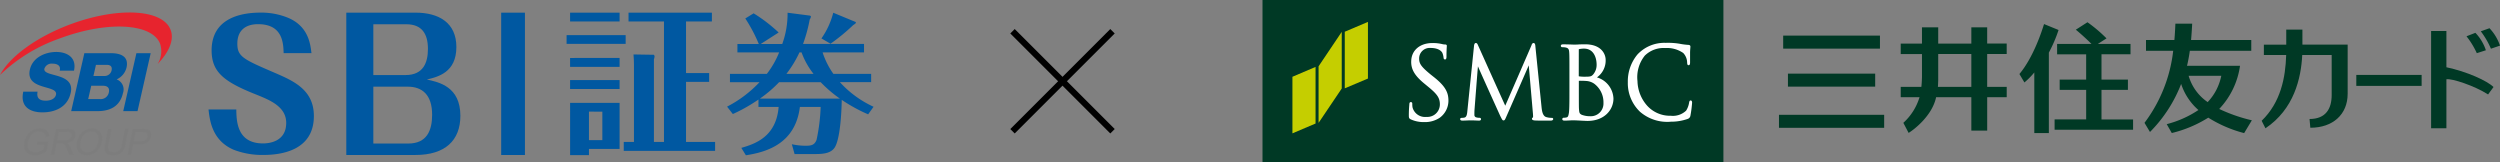 <svg xmlns="http://www.w3.org/2000/svg" xmlns:xlink="http://www.w3.org/1999/xlink" width="400" height="26" viewBox="0 0 400 26"><rect x="0" y="0" width="400" height="26" fill="#808080" stroke="none"/><defs><clipPath id="a"><rect width="140" height="23" fill="#fff"/></clipPath></defs><g transform="translate(1083 1118)"><g transform="translate(-881 -1118)"><rect width="73.746" height="26" fill="#003925"/><path d="M126.225,243.19v9.054l3.7-1.573v-9.058Z" transform="translate(-121.437 -230.907)" fill="#c5ce00"/><path d="M136.8,233.732v9.057l3.708-1.567v-9.064Z" transform="translate(-123.638 -228.654)" fill="#c5ce00"/><path d="M131.509,239.911v9.054l3.706-5.5V234.4Z" transform="translate(-122.537 -229.302)" fill="#c5ce00"/><path d="M150.125,239.654c0,1.085.359,2.1,2.1,3.525l.716.591c1.39,1.149,1.774,1.74,1.774,2.759a2,2,0,0,1-2.149,1.983A2.067,2.067,0,0,1,150.342,247a2.959,2.959,0,0,1-.041-.565c0-.086,0-.292-.232-.292s-.232.243-.242.365l-.013.188c-.028.325-.065.858-.065,1.5,0,.431.009.561.3.705a4.948,4.948,0,0,0,2.181.44,4.25,4.25,0,0,0,2.455-.687,3.385,3.385,0,0,0,1.4-2.721c0-1.242-.385-2.263-2.355-3.815l-.444-.352c-1.512-1.241-1.889-1.744-1.889-2.563a1.687,1.687,0,0,1,1.83-1.722c1.313,0,1.753.546,1.88.777a2.773,2.773,0,0,1,.193.746c.007.123.034.317.244.317.228,0,.228-.317.228-.483,0-.846.036-1.347.049-1.557l.01-.127c0-.15-.09-.228-.274-.228a2.008,2.008,0,0,1-.527-.077,6.61,6.61,0,0,0-1.5-.155c-2.032,0-3.4,1.191-3.4,2.966" transform="translate(-126.335 -229.808)" fill="#fff"/><path d="M171.643,237.015c.006.012-4.189,9.657-4.212,9.7-.026-.029-4.382-9.722-4.382-9.722-.061-.146-.143-.306-.325-.306-.211,0-.259.265-.283.38,0,.006-1.063,10.394-1.063,10.394-.051.552-.1,1.074-.481,1.157a1.724,1.724,0,0,1-.42.041c-.149,0-.262.082-.262.191s.046.252.36.252c.258,0,.723-.02.908-.03s.249-.008.249-.008h.366c.177,0,.7.03,1.081.038.127.006.375,0,.375-.252a.219.219,0,0,0-.238-.195,1.913,1.913,0,0,1-.523-.07.386.386,0,0,1-.3-.383c0-.272,0-.55.017-.8,0,0,.539-6.992.554-6.992-.036,0,3.559,7.933,3.559,7.933.3.6.36.728.528.728.192,0,.248-.127.483-.671.009,0,3.557-8.138,3.557-8.138l.676,7.807c.006.1.006.177.015.249,0,.128,0,.276-.025.286a.207.207,0,0,0-.151.211c0,.2.226.249.508.268.572.031,2.15.02,2.467.02.39,0,.42-.194.42-.252s-.021-.191-.229-.191a2.93,2.93,0,0,1-.918-.133c-.569-.205-.66-1.065-.716-1.583l-.986-9.724c-.015-.223-.048-.532-.293-.532-.191,0-.275.205-.322.325" transform="translate(-128.59 -229.805)" fill="#fff"/><path d="M183.47,237.782c0-.028,0-.037.1-.063a3.493,3.493,0,0,1,.735-.074c1.49,0,2.021,1.346,2.021,2.6a2.33,2.33,0,0,1-.542,1.523c-.3.34-.478.371-1.355.371a5.724,5.724,0,0,1-.931-.059c-.011-.006-.03-.019-.03-.063s.006-4.242.006-4.242m-.132-.785-.591.016-.2-.007c-.342-.014-1.05-.038-1.584-.038-.089,0-.367,0-.367.238a.223.223,0,0,0,.241.222,2.677,2.677,0,0,1,.507.039c.439.093.561.262.592.793.035.5.035.951.035,3.415v2.785c0,1.485,0,2.767-.076,3.424-.071.471-.142.724-.366.77a2.156,2.156,0,0,1-.452.061.219.219,0,0,0-.249.21c0,.248.281.248.374.248.339,0,.827-.031,1.184-.049h.367l.607.025c.531.032,1.266.07,1.5.07,2.73,0,4.156-1.8,4.156-3.565a3.679,3.679,0,0,0-2.642-3.4,3.3,3.3,0,0,0,1.394-2.8c0-.928-.691-2.492-3.284-2.492-.426,0-.82.01-1.139.029m.617,11.258c-.419-.207-.42-.354-.472-1.075v-.066c-.013-.23-.013-2.223-.013-3.409v-.9a11.791,11.791,0,0,1,1.19.03h.01a2.517,2.517,0,0,1,1.261.439,3.7,3.7,0,0,1,1.478,3.067,2.026,2.026,0,0,1-2.113,2.135,3.847,3.847,0,0,1-1.343-.223" transform="translate(-132.867 -229.866)" fill="#fff"/><path d="M195.715,238.511a6.705,6.705,0,0,0-1.543,4.443,6.327,6.327,0,0,0,1.936,4.715,6.644,6.644,0,0,0,4.97,1.6,7.969,7.969,0,0,0,2.677-.447.647.647,0,0,0,.436-.541,17.731,17.731,0,0,0,.265-2.06c-.009-.32-.157-.35-.23-.35-.2,0-.215.21-.25.34a3.313,3.313,0,0,1-.478,1.291,3.078,3.078,0,0,1-2.445.817,4.93,4.93,0,0,1-3.79-1.614,6.127,6.127,0,0,1-1.546-3.923,5.52,5.52,0,0,1,1.178-4.091,4.289,4.289,0,0,1,3.261-1.207,4.572,4.572,0,0,1,2.879.792,2.269,2.269,0,0,1,.625,1.515c.015.189.014.445.238.44s.234-.271.234-.447v-.556c0-.341,0-.766,0-1.071.01-.35.029-.553.041-.686l.013-.211c0-.173-.1-.26-.307-.279a10.727,10.727,0,0,1-1.428-.184l-.058-.011a11.6,11.6,0,0,0-2.157-.132,5.892,5.892,0,0,0-4.52,1.855" transform="translate(-135.72 -229.798)" fill="#fff"/><rect width="10.451" height="1.755" transform="translate(175.009 11.987)" fill="#003925"/><path d="M359.323,234h-2.448v15.556h2.448v-7.835c.81-.171,4.466,1.014,6.667,2.427l.868-1.187c-.984-.988-4.287-2.483-7.535-3.164Z" transform="translate(-169.898 -229.036)" fill="#003925"/><path d="M366.917,234.031a13.18,13.18,0,0,1,1.62,2.783l1.452-.492a7.631,7.631,0,0,0-1.682-2.785Z" transform="translate(-171.989 -229.022)" fill="#003925"/><path d="M367.128,237.273a7.365,7.365,0,0,0-1.678-2.789l-1.422.554a13.034,13.034,0,0,1,1.65,2.7Z" transform="translate(-171.388 -229.232)" fill="#003925"/><path d="M329.154,233.716h-2.587v2.406h-3.58v1.652h3.569c-.105,3.613-.871,7.586-3.923,10.529l.608,1.2c4.575-3.062,5.7-8,5.885-11.727h4.71v6.408c0,2.151-.915,3.833-3.542,3.833l.127,1.4c3.583,0,5.972-2.109,5.972-5.433v-7.866h-7.239Z" transform="translate(-162.768 -228.978)" fill="#003925"/><path d="M260.754,237.527v5.254h-5.348c.021-.225.05-.969.05-1.177v-4.077h5.3m0-4.273v2.6h-5.3v-2.6h-2.6v2.6h-3.4v1.675h3.4v3.6c0,.338-.04,1.217-.1,1.656h-3.3v1.65h3.009a9.037,9.037,0,0,1-2.589,4.1l.844,1.611c.847-.511,3.78-2.741,4.4-5.716h5.636v5.347h2.536v-5.347h3.123v-1.65H263.29v-5.254h3.123v-1.675H263.29v-2.6Z" transform="translate(-147.341 -228.882)" fill="#003925"/><path d="M288.122,247.78v-4.729h4.226V241.4h-4.226v-4.048h4.641V235.7h-5.236l.02-.01,1.375-.882a22.986,22.986,0,0,0-3.046-2.582l-1.863,1.195c.629.5,1.814,1.572,2.506,2.28h-5.5v1.655h4.648V241.4H281.43v1.646h4.238v4.729h-5.051v1.652h12.557V247.78h-5.053" transform="translate(-153.882 -228.668)" fill="#003925"/><path d="M279.744,233.544l-2.322-.95c-.291.934-1.65,5.257-3.941,7.994l.8,1.348a11.857,11.857,0,0,0,1.581-1.6v9.7h2.329V237.16a22.356,22.356,0,0,0,1.552-3.616" transform="translate(-152.374 -228.744)" fill="#003925"/><rect width="13.96" height="2.08" transform="translate(84.07 11.781)" fill="#003925"/><rect width="15.483" height="2.084" transform="translate(83.309 5.697)" fill="#003925"/><rect width="16.829" height="2.081" transform="translate(82.637 18.369)" fill="#003925"/><path d="M305.9,240.857h5.223a8.577,8.577,0,0,1-2.177,4.207,7.653,7.653,0,0,1-3.046-4.207m10.115,7.12a25.885,25.885,0,0,1-5.223-1.816,12.565,12.565,0,0,0,3.328-6.9H305.64c.188-.771.333-1.572.45-2.408h9.831v-1.721h-9.633c.078-.84.134-1.713.179-2.618h-2.687c-.015.43-.074,1.66-.16,2.618h-4.542v1.721h4.351a23.51,23.51,0,0,1-4.592,11.529l.878,1.462a22.237,22.237,0,0,0,4.985-7.687,9.44,9.44,0,0,0,2.765,4.174,16.481,16.481,0,0,1-5.071,2.262l.81,1.42a19.635,19.635,0,0,0,5.839-2.46,20.4,20.4,0,0,0,5.737,2.471Z" transform="translate(-157.718 -228.728)" fill="#003925"/></g><g transform="translate(-5.5 4.5)"><path d="M.354,16.354l-.707-.707,16-16,.707.707Z" transform="translate(-915.5 -1117.5)"/><path d="M15.646,16.354l-16-16L.354-.354l16,16Z" transform="translate(-915.5 -1117.5)"/></g><g transform="translate(-1083 -1116)" clip-path="url(#a)"><path d="M9.046,17.963c-.2,1.091.36,1.442,1.331,1.442.688,0,1.46-.261,1.616-.948.186-.817-1.033-.973-2.214-1.352s-2.347-.973-1.961-2.676c.463-2.026,2.572-2.819,4.22-2.819,1.745,0,3.3.9,2.836,2.988H12.589c.229-.845-.459-1.119-1.16-1.119a1.209,1.209,0,0,0-1.286.794c-.163.714,1.074.845,2.266,1.221s2.317,1,1.938,2.674c-.536,2.351-2.6,3.106-4.529,3.106-2.017,0-3.586-.935-3.059-3.311Z" transform="translate(-3.036 -5.296)" fill="#0058a1"/><path d="M38.363,11.968h2.285l-2.107,9.273H36.256Z" transform="translate(-16.537 -5.459)" fill="#0058a1"/><path d="M23.048,11.967h4.1c1.518-.026,3.082.389,2.643,2.325a2.811,2.811,0,0,1-1.58,1.87,1.712,1.712,0,0,1,1.014,2.195c-.5,2.21-2.191,2.883-4.07,2.883H20.941ZM24.5,15.619h1.768a1.142,1.142,0,0,0,1.134-.883c.156-.676-.251-.9-.729-.9h-1.77Zm-.838,3.688H25.5a1.316,1.316,0,0,0,1.464-1.04c.186-.819-.294-1.091-.982-1.091H24.15Z" transform="translate(-9.552 -5.458)" fill="#0058a1"/><path d="M27.3,2.785C26.042-.565,18.81-.945,11.159,1.929,5.7,3.983,1.5,7.138,0,10A26.193,26.193,0,0,1,9.478,4.18c7.654-2.877,14.884-2.494,16.148.856a3.885,3.885,0,0,1-.409,3.211C27.067,6.319,27.9,4.362,27.3,2.785Z" transform="translate(0 0)" fill="#e7242e"/><path d="M9.109,36.719l.094-.486h1.753l-.3,1.534a3.9,3.9,0,0,1-.928.483,2.707,2.707,0,0,1-.913.163,2.064,2.064,0,0,1-1.057-.261,1.3,1.3,0,0,1-.6-.755,2.205,2.205,0,0,1-.039-1.1,3.047,3.047,0,0,1,.472-1.127,2.223,2.223,0,0,1,.879-.777,2.592,2.592,0,0,1,1.142-.255,1.974,1.974,0,0,1,.784.145,1.041,1.041,0,0,1,.491.406,1.5,1.5,0,0,1,.182.678l-.523.135a1.275,1.275,0,0,0-.135-.5.726.726,0,0,0-.339-.289,1.288,1.288,0,0,0-.549-.109,1.83,1.83,0,0,0-.671.116,1.579,1.579,0,0,0-.5.3,1.87,1.87,0,0,0-.341.411,2.543,2.543,0,0,0-.319.834A1.912,1.912,0,0,0,7.7,37.2a.92.92,0,0,0,.446.554,1.512,1.512,0,0,0,.737.182,2.034,2.034,0,0,0,.72-.137,2.251,2.251,0,0,0,.57-.3l.15-.774H9.109Z" transform="translate(-3.223 -15.57)" fill="#7d7d7d"/><path d="M14.967,38.4l.806-4.137h1.839a2.251,2.251,0,0,1,.821.111.694.694,0,0,1,.384.394,1.046,1.046,0,0,1,.051.622,1.29,1.29,0,0,1-.429.74,1.767,1.767,0,0,1-.956.383,1.15,1.15,0,0,1,.289.205,2.215,2.215,0,0,1,.347.552l.5,1.129h-.686l-.379-.864a5.851,5.851,0,0,0-.285-.571.873.873,0,0,0-.225-.276.647.647,0,0,0-.229-.109,1.635,1.635,0,0,0-.3-.019h-.637l-.358,1.84Zm1-2.314h1.179a1.916,1.916,0,0,0,.6-.077.812.812,0,0,0,.369-.248.822.822,0,0,0,.182-.37.523.523,0,0,0-.118-.481.848.848,0,0,0-.634-.188H16.236Z" transform="translate(-6.827 -15.628)" fill="#7d7d7d"/><path d="M22.6,36.325a2.758,2.758,0,0,1,.868-1.613,2.286,2.286,0,0,1,1.545-.582,1.724,1.724,0,0,1,.982.274,1.359,1.359,0,0,1,.555.762,2.286,2.286,0,0,1,.026,1.11A2.883,2.883,0,0,1,26.1,37.4a2.278,2.278,0,0,1-.868.751,2.35,2.35,0,0,1-1.057.255,1.7,1.7,0,0,1-.992-.282,1.38,1.38,0,0,1-.549-.77A2.127,2.127,0,0,1,22.6,36.325Zm.566.006a1.457,1.457,0,0,0,.174,1.179,1.081,1.081,0,0,0,.926.43,1.606,1.606,0,0,0,1.1-.434,2.154,2.154,0,0,0,.641-1.232,1.962,1.962,0,0,0,0-.881,1,1,0,0,0-.386-.584,1.159,1.159,0,0,0-.7-.207,1.677,1.677,0,0,0-1.078.4A2.169,2.169,0,0,0,23.164,36.331Z" transform="translate(-10.287 -15.567)" fill="#7d7d7d"/><path d="M34.042,34.258h.551l-.465,2.391a3.25,3.25,0,0,1-.334.99,1.619,1.619,0,0,1-.626.6,2.047,2.047,0,0,1-1.014.229,1.751,1.751,0,0,1-.913-.2.87.87,0,0,1-.416-.58,2.663,2.663,0,0,1,.043-1.037l.465-2.391h.551l-.465,2.389a2.241,2.241,0,0,0-.054.8.578.578,0,0,0,.268.394,1.051,1.051,0,0,0,.57.139,1.351,1.351,0,0,0,.915-.274,1.886,1.886,0,0,0,.463-1.052Z" transform="translate(-14.044 -15.625)" fill="#7d7d7d"/><path d="M37.553,38.4l.806-4.137h1.565a3.761,3.761,0,0,1,.624.039,1.032,1.032,0,0,1,.474.192.782.782,0,0,1,.255.4,1.158,1.158,0,0,1,.015.565,1.573,1.573,0,0,1-.51.894,1.891,1.891,0,0,1-1.286.366H38.432L38.1,38.4Zm.973-2.169H39.6a1.308,1.308,0,0,0,.793-.2.891.891,0,0,0,.332-.558.662.662,0,0,0-.045-.445.466.466,0,0,0-.3-.244,2.168,2.168,0,0,0-.5-.036H38.815Z" transform="translate(-17.128 -15.628)" fill="#7d7d7d"/><path d="M65.789,15.533c.028,1.876.111,5.431,4.285,5.431.8,0,3.7-.193,3.7-3.281,0-2.593-2.57-3.641-4.835-4.55-5.14-2.041-7.1-3.585-7.1-7.059C61.839.726,66.9.035,69.632.035a11.268,11.268,0,0,1,4.505.856c3.207,1.378,3.511,4.218,3.676,5.624h-4.45c-.056-1.544-.111-4.631-4.092-4.631-1.933,0-3.316.937-3.316,3.114,0,2.094.967,2.509,6.025,4.687,3.014,1.3,6.22,2.729,6.22,6.892,0,5.542-5.251,6.231-8.07,6.231a12.708,12.708,0,0,1-4.754-.828c-3.483-1.489-3.841-4.742-4.034-6.451h4.445Z" transform="translate(-27.98 -0.016)" fill="#0058a1"/><path d="M101.873,22.816V.043h11.082c3.74,0,6.531,1.63,6.531,5.493,0,4.092-2.958,4.779-4.718,5.206,1.953.43,5.358,1.144,5.358,5.808,0,3.949-2.456,6.265-7.174,6.265ZM106.2,10.028h5.163c2.819,0,3.573-1.974,3.573-4.178,0-2.432-.977-3.949-3.462-3.949H106.2Zm0,1.859v9.1h5.583c2.986,0,3.824-2.088,3.824-4.608,0-3.2-1.593-4.492-3.908-4.492h-5.5Z" transform="translate(-46.466 -0.02)" fill="#0058a1"/><path d="M147.441.043h3.8V22.816h-3.8Z" transform="translate(-67.251 -0.02)" fill="#0058a1"/><path d="M176.13,3.649v1.4h-9.452v-1.4ZM175.159.055v1.4h-7.92V.055Zm0,7.241V8.723h-7.92V7.3Zm0,3.544v1.427h-7.92V10.84Zm0,3.645v7.369h-4.9v.995h-3.016V14.485Zm-4.9,1.4v4.565H172.4V15.889Zm20.182,4.845v1.429H175.824V20.733h1.635V8.7c0-.943-.026-1.352-.077-1.964l3.219.051c.077,0,.152.152.152.28a1.516,1.516,0,0,1-.1.434V20.731h1.609V1.456h-5.671V.055h13.336v1.4h-4.137V9.719h3.7v1.4h-3.7v9.613h4.649Z" transform="translate(-76.025 -0.025)" fill="#0058a1"/><path d="M236.463,16.324a25.517,25.517,0,0,1-4.223-2.319c-.023,1.835-.242,6.571-1.237,7.778-.729.894-2.087.894-3.277.894h-3.033l-.437-1.57a10.488,10.488,0,0,0,2.184.242c.8,0,1.432-.047,1.77-.941a29.611,29.611,0,0,0,.656-5.266h-3.324c-.705,5.75-5.121,7.2-8.64,7.731l-.729-1.185c2.16-.629,5.581-1.739,5.969-6.548h-3.228V13.956a26.277,26.277,0,0,1-4.1,2.319l-.921-1.183a19.221,19.221,0,0,0,5.193-3.914h-4.732V9.849h5.9a14.124,14.124,0,0,0,1.966-3.431h-6.672V5.064h3.421A24.66,24.66,0,0,0,216.808.983l1.335-.821a24.814,24.814,0,0,1,4,3.067l-2.864,1.835h3.444a14.139,14.139,0,0,0,.849-5l3.543.458a.241.241,0,0,1,.2.169,1.333,1.333,0,0,1-.2.46,24.558,24.558,0,0,1-1.068,3.912h9.757V6.416h-6.626a12.688,12.688,0,0,0,1.724,3.431h6.042v1.328h-5a16.7,16.7,0,0,0,5.386,3.938Zm-14.245-5.147a19.849,19.849,0,0,1-3.082,2.633h12.815a20.641,20.641,0,0,1-3.082-2.633Zm5.511-1.328a12.258,12.258,0,0,1-1.918-3.431h-.339a17.885,17.885,0,0,1-2.087,3.431Zm6.722-8.308c.023,0,.047.049.047.1,0,.122-.1.195-.437.411a30.79,30.79,0,0,1-3.616,2.971l-1.455-.845A12.488,12.488,0,0,0,230.881.067Z" transform="translate(-97.561 -0.029)" fill="#0058a1"/></g></g></svg>